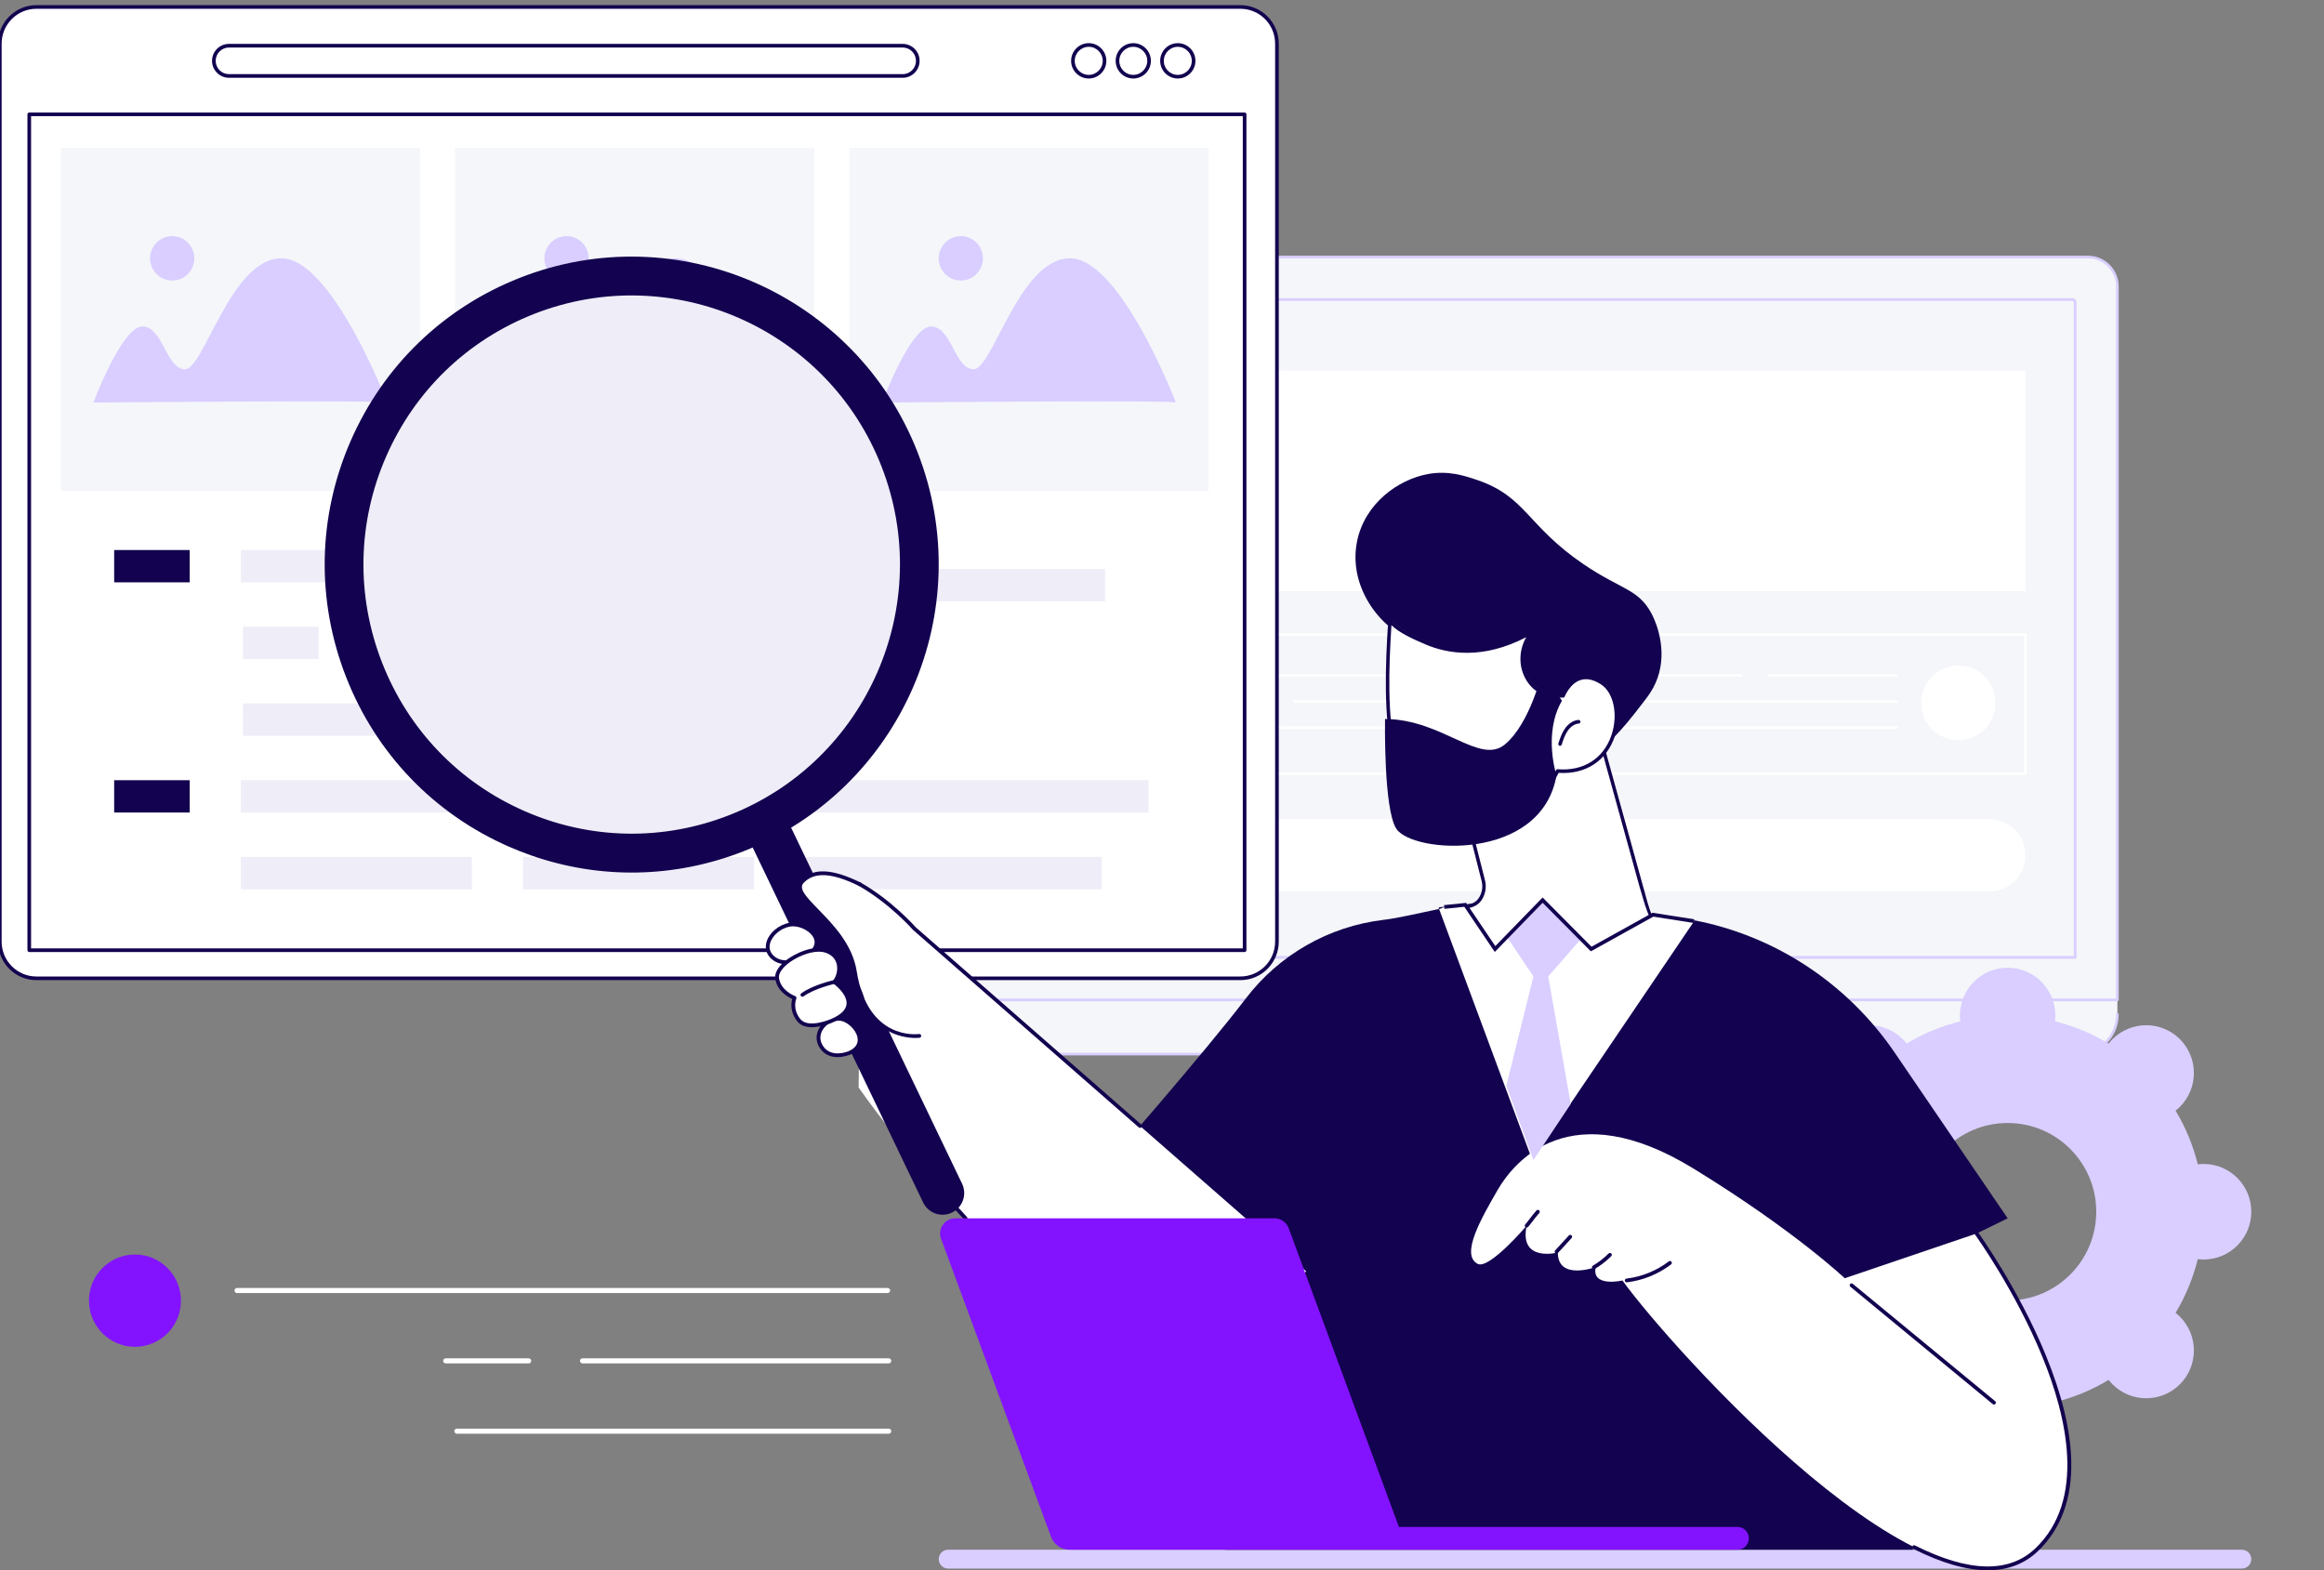 <svg width="626" height="423" viewBox="0 0 626 423" fill="none" xmlns="http://www.w3.org/2000/svg">
<rect x="0" y="0" width="626" height="423" fill="#808080" stroke="none"/>
<g clip-path="url(#clip0_1606_3556)">
<path d="M570.349 273.272C570.349 279.169 565.604 283.95 559.75 283.95H247.94C242.086 283.95 237.341 279.169 237.341 273.272V269.359L245.189 265.245H567.777L570.349 269.359V273.272Z" fill="#F4F6F9"/>
<path d="M247.94 284.305H559.749C565.789 284.305 570.704 279.355 570.704 273.269C570.704 273.072 570.544 272.913 570.349 272.913C570.154 272.913 569.994 273.073 569.994 273.269C569.994 278.961 565.398 283.591 559.751 283.591H247.941C242.292 283.591 237.699 278.961 237.699 273.269C237.699 273.072 237.54 272.913 237.344 272.913C237.147 272.913 236.989 273.073 236.989 273.269C236.989 279.355 241.902 284.305 247.943 284.305H247.94Z" fill="#D9CEFF"/>
<path d="M562.431 69.238H245.26C240.89 69.238 237.342 72.798 237.342 77.182V269.359H570.349V77.182C570.349 72.798 566.801 69.238 562.431 69.238Z" fill="#F4F6F9"/>
<path d="M237.342 269.714H570.349C570.545 269.714 570.704 269.553 570.704 269.358V77.182C570.704 72.605 566.992 68.882 562.431 68.882H245.259C240.698 68.882 236.987 72.605 236.987 77.182V269.359C236.987 269.557 237.147 269.715 237.342 269.715V269.714ZM569.994 269.001H237.697V77.182C237.697 72.999 241.089 69.594 245.259 69.594H562.431C566.6 69.594 569.994 72.997 569.994 77.182V269.001Z" fill="#D9CEFF"/>
<path d="M248.716 258.254H558.975C559.172 258.254 559.33 258.094 559.33 257.898V81.492C559.33 80.857 558.815 80.341 558.183 80.341H249.508C248.876 80.341 248.361 80.857 248.361 81.492V257.898C248.361 258.095 248.521 258.254 248.716 258.254ZM558.619 257.542H249.071V81.492C249.071 81.251 249.268 81.053 249.508 81.053H558.183C558.423 81.053 558.62 81.251 558.62 81.492V257.542H558.619Z" fill="#D9CEFF"/>
<path d="M263.162 99.822H545.583V159.235H263.162V99.822Z" fill="white"/>
<path d="M263.431 170.921H545.583V208.398H263.431V170.921Z" fill="#F4F6F9"/>
<path d="M263.431 208.754H545.583C545.779 208.754 545.938 208.594 545.938 208.398V170.921C545.938 170.723 545.778 170.564 545.583 170.564H263.431C263.234 170.564 263.076 170.725 263.076 170.921V208.398C263.076 208.595 263.234 208.754 263.431 208.754ZM545.228 208.042H263.786V171.278H545.228V208.042Z" fill="white"/>
<path d="M277.909 182.279H468.959C469.156 182.279 469.314 182.12 469.314 181.923C469.314 181.725 469.155 181.566 468.959 181.566H277.909C277.713 181.566 277.554 181.727 277.554 181.923C277.554 182.118 277.714 182.279 277.909 182.279Z" fill="white"/>
<path d="M476.449 182.279H510.848C511.045 182.279 511.203 182.12 511.203 181.923C511.203 181.725 511.045 181.566 510.848 181.566H476.449C476.253 181.566 476.094 181.727 476.094 181.923C476.094 182.118 476.254 182.279 476.449 182.279Z" fill="white"/>
<path d="M277.91 189.317H340.678C340.874 189.317 341.032 189.158 341.032 188.961C341.032 188.763 340.874 188.604 340.678 188.604H277.91C277.713 188.604 277.555 188.763 277.555 188.961C277.555 189.158 277.714 189.317 277.91 189.317Z" fill="white"/>
<path d="M348.685 189.317H510.848C511.045 189.317 511.203 189.158 511.203 188.961C511.203 188.763 511.045 188.604 510.848 188.604H348.685C348.488 188.604 348.33 188.763 348.33 188.961C348.33 189.158 348.488 189.317 348.685 189.317Z" fill="white"/>
<path d="M277.909 196.357H429.45C429.647 196.357 429.805 196.198 429.805 196.001C429.805 195.803 429.647 195.645 429.45 195.645H277.909C277.712 195.645 277.554 195.803 277.554 196.001C277.554 196.198 277.714 196.357 277.909 196.357Z" fill="white"/>
<path d="M436.953 196.357H510.848C511.045 196.357 511.203 196.198 511.203 196.001C511.203 195.803 511.045 195.645 510.848 195.645H436.953C436.756 195.645 436.598 195.803 436.598 196.001C436.598 196.198 436.756 196.357 436.953 196.357Z" fill="white"/>
<path d="M527.505 199.406C521.979 199.406 517.499 194.9 517.499 189.342C517.499 183.783 521.979 179.277 527.505 179.277C533.03 179.277 537.51 183.783 537.51 189.342C537.51 194.9 533.03 199.406 527.505 199.406Z" fill="white"/>
<path d="M272.804 240.164H535.853C541.204 240.164 545.583 235.772 545.583 230.402C545.583 225.033 541.205 220.641 535.853 220.641H272.804C267.454 220.641 263.075 225.033 263.075 230.402C263.075 235.772 267.452 240.164 272.804 240.164Z" fill="white"/>
<path d="M9.791 1.878H334.114C339.55 1.878 343.957 6.299 343.957 11.753V253.662C343.957 259.116 339.55 263.537 334.114 263.537H9.791C4.355 263.537 -0.052 259.116 -0.052 253.662V11.753C-0.052 6.299 4.355 1.878 9.791 1.878Z" fill="white"/>
<path d="M9.791 264.027H334.117C339.813 264.027 344.45 259.376 344.45 253.661V11.753C344.45 6.038 339.813 1.387 334.117 1.387H9.795C4.099 1.387 -0.538 6.038 -0.538 11.753V253.661C-0.538 259.376 4.099 264.027 9.795 264.027H9.791ZM334.117 2.368C339.275 2.368 343.472 6.578 343.472 11.753V253.661C343.472 258.836 339.275 263.046 334.117 263.046H9.795C4.637 263.046 0.44 258.836 0.44 253.661V11.753C0.44 6.578 4.637 2.368 9.795 2.368H334.117Z" fill="#13024F"/>
<path d="M7.881 256.458H335.252C335.523 256.458 335.741 256.239 335.741 255.967V30.8C335.741 30.529 335.523 30.31 335.252 30.31H7.881C7.61 30.31 7.392 30.529 7.392 30.8V255.964C7.392 256.236 7.61 256.455 7.881 256.455V256.458ZM334.763 255.477H8.37V31.291H334.763V255.473V255.477Z" fill="#13024F"/>
<path d="M317.257 21.147C319.875 21.147 322.005 19.011 322.005 16.388C322.005 13.764 319.875 11.625 317.257 11.625C314.639 11.625 312.51 13.761 312.51 16.388C312.51 19.014 314.639 21.147 317.257 21.147ZM317.257 12.61C319.334 12.61 321.026 14.304 321.026 16.391C321.026 18.478 319.337 20.169 317.257 20.169C315.177 20.169 313.488 18.475 313.488 16.391C313.488 14.307 315.177 12.61 317.257 12.61Z" fill="#13024F"/>
<path d="M305.262 21.147C307.88 21.147 310.009 19.011 310.009 16.388C310.009 13.764 307.88 11.625 305.262 11.625C302.644 11.625 300.518 13.761 300.518 16.388C300.518 19.014 302.647 21.147 305.262 21.147ZM305.262 12.61C307.339 12.61 309.031 14.304 309.031 16.391C309.031 18.478 307.342 20.169 305.262 20.169C303.182 20.169 301.496 18.475 301.496 16.391C301.496 14.307 303.185 12.61 305.262 12.61Z" fill="#13024F"/>
<path d="M293.266 21.147C295.884 21.147 298.01 19.011 298.01 16.388C298.01 13.764 295.881 11.625 293.266 11.625C290.651 11.625 288.519 13.761 288.519 16.388C288.519 19.014 290.648 21.147 293.266 21.147ZM293.266 12.61C295.343 12.61 297.032 14.304 297.032 16.391C297.032 18.478 295.343 20.169 293.266 20.169C291.189 20.169 289.497 18.475 289.497 16.391C289.497 14.307 291.186 12.61 293.266 12.61Z" fill="#13024F"/>
<path d="M61.669 20.954H243.156C245.666 20.954 247.707 18.906 247.707 16.388C247.707 13.869 245.666 11.821 243.156 11.821H61.669C59.159 11.821 57.118 13.869 57.118 16.388C57.118 18.906 59.159 20.954 61.669 20.954ZM243.156 12.803C245.125 12.803 246.729 14.412 246.729 16.388C246.729 18.363 245.125 19.973 243.156 19.973H61.669C59.7 19.973 58.096 18.363 58.096 16.388C58.096 14.412 59.7 12.803 61.669 12.803H243.156Z" fill="#13024F"/>
<path d="M51.102 210.172H30.753V218.876H51.102V210.172Z" fill="#13024F"/>
<path d="M127.105 210.172H64.865V218.876H127.105V210.172Z" fill="#EFEDF7"/>
<path d="M309.337 210.172H138.177V218.876H309.337V210.172Z" fill="#EFEDF7"/>
<path d="M127.105 230.838H64.865V239.542H127.105V230.838Z" fill="#EFEDF7"/>
<path d="M203.11 230.838H140.87V239.542H203.11V230.838Z" fill="#EFEDF7"/>
<path d="M296.768 230.838H213.283V239.542H296.768V230.838Z" fill="#EFEDF7"/>
<path d="M85.813 168.835H65.465V177.539H85.813V168.835Z" fill="#EFEDF7"/>
<path d="M146.857 168.835H240.515V177.539H146.857V168.835Z" fill="#D9CEFF"/>
<path d="M297.665 153.272H204.007V161.977H297.665V153.272Z" fill="#EFEDF7"/>
<path d="M123.815 189.502H65.465V198.206H123.815V189.502Z" fill="#EFEDF7"/>
<path d="M114.242 189.502H204.31V198.206H114.242V189.502Z" fill="#EFEAFF"/>
<path d="M51.102 148.165H30.753V156.869H51.102V148.165Z" fill="#13024F"/>
<path d="M158.523 148.165H64.865V156.869H158.523V148.165Z" fill="#EFEDF7"/>
<path d="M113.942 132.603H170.195V141.307H113.942V132.603Z" fill="#EFEAFF"/>
<path d="M228.784 39.828H325.552V132.287H228.784V39.828Z" fill="#F4F6F9"/>
<path d="M122.569 39.828H219.337V132.287H122.569V39.828Z" fill="#F4F6F9"/>
<path d="M16.354 39.828H113.122V132.287H16.354V39.828Z" fill="#F4F6F9"/>
<path d="M316.73 108.437C316.73 108.437 301.841 69.585 288.227 69.585C274.612 69.585 267.38 99.472 262.275 99.472C257.17 99.472 256.319 87.945 250.789 87.945C245.258 87.945 237.6 108.438 237.6 108.438C237.6 108.438 316.732 107.726 316.732 108.438L316.73 108.437Z" fill="#D9CEFF"/>
<path d="M258.822 75.567C262.111 75.564 264.775 72.884 264.771 69.583C264.768 66.281 262.099 63.608 258.81 63.611C255.521 63.614 252.857 66.294 252.86 69.595C252.864 72.897 255.533 75.57 258.822 75.567Z" fill="#D9CEFF"/>
<path d="M210.515 108.437C210.515 108.437 195.626 69.585 182.012 69.585C168.397 69.585 161.165 99.472 156.06 99.472C150.955 99.472 150.105 87.945 144.574 87.945C139.043 87.945 131.385 108.438 131.385 108.438C131.385 108.438 210.517 107.726 210.517 108.438L210.515 108.437Z" fill="#D9CEFF"/>
<path d="M152.607 75.567C155.896 75.564 158.56 72.884 158.557 69.583C158.553 66.281 155.884 63.608 152.595 63.611C149.306 63.614 146.642 66.294 146.645 69.595C146.649 72.897 149.318 75.57 152.607 75.567Z" fill="#D9CEFF"/>
<path d="M104.3 108.437C104.3 108.437 89.411 69.585 75.797 69.585C62.182 69.585 54.95 99.472 49.845 99.472C44.74 99.472 43.889 87.945 38.359 87.945C32.828 87.945 25.171 108.438 25.171 108.438C25.171 108.438 104.302 107.726 104.302 108.438L104.3 108.437Z" fill="#D9CEFF"/>
<path d="M46.392 75.567C49.681 75.564 52.345 72.884 52.342 69.583C52.338 66.281 49.669 63.608 46.38 63.611C43.091 63.614 40.427 66.294 40.431 69.595C40.434 72.897 43.103 75.57 46.392 75.567Z" fill="#D9CEFF"/>
<path d="M36.352 362.798C43.195 362.798 48.742 357.233 48.742 350.368C48.742 343.503 43.195 337.938 36.352 337.938C29.509 337.938 23.962 343.503 23.962 350.368C23.962 357.233 29.509 362.798 36.352 362.798Z" fill="#8313FF"/>
<path d="M239.099 348.321H63.848C63.472 348.321 63.168 348.016 63.168 347.638C63.168 347.261 63.472 346.956 63.848 346.956H239.099C239.475 346.956 239.779 347.261 239.779 347.638C239.779 348.016 239.475 348.321 239.099 348.321Z" fill="white"/>
<path d="M239.398 367.269H156.909C156.533 367.269 156.229 366.964 156.229 366.587C156.229 366.209 156.533 365.904 156.909 365.904H239.398C239.774 365.904 240.078 366.209 240.078 366.587C240.078 366.964 239.774 367.269 239.398 367.269Z" fill="white"/>
<path d="M142.406 367.269H120.047C119.67 367.269 119.367 366.964 119.367 366.587C119.367 366.209 119.67 365.904 120.047 365.904H142.406C142.783 365.904 143.086 366.209 143.086 366.587C143.086 366.964 142.783 367.269 142.406 367.269Z" fill="white"/>
<path d="M239.398 386.213H123.066C122.69 386.213 122.386 385.908 122.386 385.531C122.386 385.153 122.69 384.849 123.066 384.849H239.398C239.774 384.849 240.078 385.153 240.078 385.531C240.078 385.908 239.774 386.213 239.398 386.213Z" fill="white"/>
<path d="M606.416 326.418C606.416 333.526 600.663 339.288 593.564 339.288C593.034 339.288 592.516 339.247 592.004 339.184C590.723 344.35 588.691 349.218 586.018 353.659C586.424 353.978 586.82 354.315 587.194 354.69C592.212 359.717 592.212 367.865 587.194 372.892C582.175 377.92 574.038 377.92 569.017 372.892C568.644 372.518 568.305 372.12 567.987 371.716C563.554 374.393 558.693 376.429 553.534 377.712C553.596 378.225 553.638 378.745 553.638 379.274C553.638 386.382 547.885 392.145 540.786 392.145C533.687 392.145 527.934 386.382 527.934 379.274C527.934 378.745 527.976 378.225 528.038 377.712C522.879 376.429 518.018 374.393 513.585 371.716C513.267 372.123 512.928 372.518 512.555 372.892C507.537 377.92 499.399 377.92 494.379 372.892C489.361 367.865 489.361 359.717 494.379 354.69C494.752 354.315 495.148 353.978 495.554 353.659C492.881 349.218 490.847 344.35 489.568 339.184C489.056 339.247 488.538 339.288 488.008 339.288C480.909 339.288 475.156 333.526 475.156 326.418C475.156 319.31 480.909 313.548 488.008 313.548C488.538 313.548 489.056 313.589 489.568 313.652C490.849 308.485 492.881 303.617 495.554 299.177C495.148 298.858 494.752 298.521 494.379 298.146C489.361 293.119 489.361 284.971 494.379 279.943C499.397 274.916 507.535 274.916 512.555 279.943C512.928 280.318 513.267 280.715 513.585 281.12C518.018 278.443 522.879 276.407 528.038 275.126C527.976 274.613 527.934 274.093 527.934 273.564C527.934 266.456 533.687 260.693 540.786 260.693C547.885 260.693 553.638 266.456 553.638 273.564C553.638 274.093 553.596 274.613 553.534 275.126C558.693 276.409 563.554 278.445 567.987 281.12C568.305 280.713 568.644 280.318 569.017 279.943C574.035 274.916 582.173 274.916 587.194 279.943C592.212 284.971 592.212 293.119 587.194 298.146C586.82 298.521 586.424 298.858 586.018 299.177C588.691 303.617 590.726 308.485 592.004 313.652C592.516 313.589 593.034 313.548 593.564 313.548C600.663 313.548 606.416 319.31 606.416 326.418ZM564.653 326.418C564.653 313.217 553.967 302.515 540.786 302.515C527.605 302.515 516.919 313.217 516.919 326.418C516.919 339.619 527.605 350.321 540.786 350.321C553.967 350.321 564.653 339.619 564.653 326.418Z" fill="#D9CEFF"/>
<path d="M255.379 417.462H603.888C605.285 417.462 606.416 418.597 606.416 419.998C606.416 421.398 605.285 422.533 603.888 422.533H255.381C253.985 422.533 252.854 421.398 252.854 419.998C252.854 418.597 253.985 417.462 255.381 417.462H255.379Z" fill="#D9CEFF"/>
<path d="M297.918 313.908C297.918 313.908 324.647 283.332 335.517 269.04C344.507 257.219 357.873 249.577 372.577 247.802C381.065 246.778 391.629 243.077 403.748 242.92C420.13 242.705 439.147 244.709 455.814 247.802C478.018 251.923 497.625 264.874 510.382 283.586L540.788 328.188L506.316 345.069L515.242 417.46H329.96L297.92 313.908H297.918Z" fill="#13024F"/>
<path d="M496.911 344.333L532.42 332.283C532.42 332.283 575.459 391.771 548.611 417.461C521.762 443.151 450.068 363.012 437.02 344.936C437.02 344.936 428.62 346.894 429.82 341.321C429.82 341.321 419.62 345.087 419.62 337.406C419.62 337.406 409.121 340.135 411.222 330.185C411.222 330.185 401.135 342.042 398.039 340.461C393.283 338.034 399.073 328.067 403.421 320.536C407.771 313.006 422.904 294.377 456.217 314.82C483.375 331.484 496.911 344.338 496.911 344.338V344.333Z" fill="white"/>
<path d="M535.427 423C540.834 423 545.357 421.275 548.961 417.829C555.193 411.865 558.204 403.613 557.914 393.299C557.684 385.108 555.375 375.601 551.053 365.044C543.71 347.112 532.939 332.133 532.83 331.983C532.667 331.756 532.349 331.706 532.123 331.87C531.897 332.034 531.847 332.353 532.01 332.579C532.118 332.727 542.827 347.622 550.122 365.444C556.813 381.791 561.921 404.02 548.263 417.089C541.194 423.853 530.278 423.591 515.813 416.31C515.564 416.183 515.258 416.285 515.133 416.537C515.009 416.789 515.108 417.094 515.359 417.219C523.008 421.07 529.713 422.995 535.429 422.995L535.427 423Z" fill="#13024F"/>
<path d="M537.102 378.353C537.249 378.353 537.395 378.291 537.494 378.169C537.671 377.951 537.641 377.63 537.425 377.452L499.067 345.836C498.851 345.658 498.531 345.688 498.353 345.905C498.176 346.122 498.206 346.444 498.422 346.622L536.779 378.238C536.874 378.316 536.987 378.353 537.102 378.353Z" fill="#13024F"/>
<path d="M438.175 345.438C438.195 345.438 438.216 345.438 438.237 345.433C442.552 344.911 446.665 343.24 450.128 340.6C450.351 340.429 450.395 340.11 450.225 339.888C450.056 339.664 449.738 339.62 449.515 339.791C446.195 342.322 442.253 343.924 438.115 344.425C437.836 344.46 437.638 344.712 437.672 344.992C437.702 345.251 437.921 345.44 438.175 345.44V345.438Z" fill="#13024F"/>
<path d="M429.316 341.89C429.403 341.89 429.491 341.867 429.572 341.82C431.191 340.87 432.687 339.715 434.018 338.385C434.216 338.187 434.219 337.865 434.018 337.667C433.82 337.468 433.5 337.465 433.302 337.667C432.032 338.933 430.604 340.038 429.06 340.944C428.818 341.085 428.737 341.397 428.878 341.64C428.972 341.802 429.143 341.892 429.316 341.892V341.89Z" fill="#13024F"/>
<path d="M419.279 337.685C419.418 337.685 419.554 337.63 419.653 337.521L423.335 333.499C423.523 333.291 423.51 332.97 423.305 332.78C423.097 332.591 422.777 332.604 422.588 332.81L418.906 336.832C418.717 337.04 418.731 337.361 418.936 337.551C419.033 337.641 419.157 337.685 419.279 337.685Z" fill="#13024F"/>
<path d="M411.222 330.691C411.365 330.691 411.508 330.631 411.607 330.513C412.121 329.912 412.508 329.404 412.918 328.867C413.4 328.236 413.897 327.582 414.628 326.752C414.812 326.542 414.794 326.221 414.584 326.033C414.374 325.849 414.054 325.867 413.867 326.077C413.112 326.933 412.602 327.601 412.112 328.248C411.711 328.775 411.331 329.272 410.838 329.85C410.656 330.062 410.679 330.384 410.893 330.566C410.987 330.649 411.107 330.689 411.222 330.689V330.691Z" fill="#13024F"/>
<path d="M351.777 342.41L246.327 250.166C246.327 250.166 230.265 232.268 219.388 235.516C206.433 239.383 228.765 248.4 230.27 261.742C231.774 275.082 231.274 292.94 231.274 292.94C231.274 292.94 283.29 367.934 323.594 368.81C338.646 369.138 351.777 342.413 351.777 342.413V342.41Z" fill="white"/>
<path d="M260.098 328.704C260.222 328.704 260.344 328.66 260.443 328.567C260.648 328.375 260.66 328.054 260.471 327.848C254.255 321.127 242.207 307.752 241.106 305.24C240.993 304.983 240.693 304.868 240.438 304.979C240.182 305.092 240.064 305.392 240.177 305.649C241.624 308.943 258.989 327.742 259.729 328.539C259.828 328.648 259.964 328.701 260.1 328.701L260.098 328.704Z" fill="#13024F"/>
<path d="M170.158 224.751C130.154 224.751 97.725 192.217 97.725 152.083C97.725 111.95 130.154 79.415 170.158 79.415C210.162 79.415 242.592 111.95 242.592 152.083C242.592 192.217 210.162 224.751 170.158 224.751Z" fill="#EFEDF7"/>
<path d="M143.003 230.403C161.629 236.94 181.747 236.591 200.318 229.298C242.767 212.626 263.779 164.415 247.16 121.829C230.542 79.242 182.487 58.161 140.038 74.834C119.474 82.91 103.277 98.538 94.43 118.835C85.582 139.135 85.142 161.674 93.195 182.304C101.245 202.934 116.823 219.183 137.054 228.059C139.017 228.919 141.003 229.703 143.003 230.406V230.403ZM237.447 125.643C251.969 162.855 233.606 204.982 196.514 219.551C178.545 226.608 158.912 226.224 141.234 218.467C123.555 210.709 109.943 196.512 102.909 178.485C95.874 160.458 96.257 140.762 103.989 123.026C111.719 105.29 125.873 91.634 143.842 84.577C180.934 70.008 222.925 88.43 237.447 125.643Z" fill="#13024F"/>
<path d="M251.98 326.896C253.386 327.389 254.978 327.345 256.427 326.644C259.321 325.246 260.538 321.758 259.144 318.852L212.024 220.719C210.63 217.815 207.154 216.595 204.257 217.993C201.364 219.392 200.147 222.88 201.541 225.785L248.66 323.919C249.359 325.371 250.575 326.402 251.98 326.896Z" fill="#13024F"/>
<path d="M257.621 265.991C256.301 270.182 254.13 274.548 250.43 277.109C246.522 279.814 242.748 278.655 238.571 276.79C235.848 275.572 234.606 272.965 232.993 270.51C232.827 267.01 230.638 265.025 230.27 261.74C228.765 248.401 206.405 239.293 219.388 235.514C230.542 232.266 246.326 250.164 246.326 250.164L258.814 261.086C258.515 262.746 258.125 264.384 257.621 265.989V265.991Z" fill="white"/>
<path d="M246.608 279.605C247.273 279.605 247.674 279.557 247.697 279.552C247.974 279.513 248.167 279.256 248.131 278.979C248.094 278.701 247.84 278.507 247.559 278.544C246.992 278.62 233.673 280.22 230.772 261.661C229.636 254.392 224.337 248.967 220.466 245.007C216.955 241.413 215.04 239.307 216.508 237.791C219.39 234.811 224.104 235.081 231.346 238.641C231.597 238.766 231.901 238.66 232.023 238.408C232.148 238.156 232.042 237.851 231.791 237.728C224.097 233.947 219.01 233.743 215.778 237.083C213.55 239.385 216.282 242.182 219.741 245.721C223.724 249.799 228.682 254.872 229.768 261.821C232.334 278.251 243.122 279.607 246.605 279.607L246.608 279.605Z" fill="#13024F"/>
<path d="M307.088 303.828C307.228 303.828 307.371 303.768 307.47 303.654C307.655 303.442 307.632 303.12 307.422 302.935L246.684 249.804C246.25 249.316 240.062 242.421 231.818 237.74C231.574 237.602 231.265 237.687 231.127 237.932C230.989 238.177 231.074 238.487 231.318 238.626C239.67 243.366 245.884 250.43 245.944 250.5C245.96 250.516 245.976 250.532 245.992 250.548L306.754 303.7C306.851 303.784 306.968 303.825 307.088 303.825V303.828Z" fill="#13024F"/>
<path d="M228.809 283.623C228.809 283.623 223.867 285.798 221.328 282.148C218.789 278.498 222.326 274.319 226.054 274.439C229.781 274.559 234.707 281.061 228.809 283.623Z" fill="white"/>
<path d="M225.602 284.76C227.42 284.76 228.94 284.12 229.012 284.09C232.125 282.737 232.203 280.502 231.975 279.291C231.468 276.617 228.599 274.014 226.072 273.931C223.876 273.857 221.664 275.147 220.591 277.134C219.655 278.863 219.773 280.798 220.913 282.437C222.185 284.268 224.008 284.76 225.602 284.76ZM225.901 274.945C225.948 274.945 225.994 274.945 226.04 274.945C228.072 275.01 230.565 277.299 230.98 279.478C231.284 281.078 230.463 282.349 228.611 283.154C228.424 283.234 224.014 285.111 221.75 281.852C220.499 280.054 221.047 278.427 221.485 277.615C222.344 276.025 224.146 274.941 225.904 274.941L225.901 274.945Z" fill="#13024F"/>
<path d="M217.185 257.589C217.185 257.589 211.677 260.982 208.191 257.965C204.705 254.949 208.283 249.903 212.679 249.103C217.075 248.301 223.763 253.574 217.183 257.589H217.185Z" fill="white"/>
<path d="M211.769 259.731C214.616 259.731 217.271 258.132 217.448 258.023C220.87 255.934 220.644 253.68 220.206 252.522C219.238 249.97 215.538 248.065 212.589 248.602C209.714 249.126 207.131 251.331 206.449 253.846C205.983 255.561 206.483 257.161 207.861 258.351C209.05 259.38 210.432 259.734 211.771 259.734L211.769 259.731ZM213.603 249.529C215.895 249.529 218.563 251.043 219.259 252.88C219.83 254.392 219.024 255.869 216.923 257.152C216.872 257.184 211.688 260.312 208.525 257.577C207.161 256.398 207.177 255.041 207.43 254.11C208.006 251.988 210.303 250.049 212.773 249.6C213.041 249.552 213.322 249.529 213.605 249.529H213.603Z" fill="#13024F"/>
<path d="M224.037 274.978C224.037 274.978 217.579 277.851 215.153 274.8C212.727 271.749 214.029 268.818 214.029 268.818C214.029 268.818 209.84 267.338 209.326 263.513C208.813 259.687 217.754 254.692 222.339 256.095C226.924 257.498 226.595 262.311 224.745 264.518C224.745 264.518 233.758 270.866 224.035 274.978H224.037Z" fill="white"/>
<path d="M218.704 276.714C221.321 276.714 224.026 275.539 224.24 275.445C227.217 274.185 228.83 272.564 229.037 270.625C229.337 267.814 226.547 265.29 225.459 264.421C226.464 262.946 226.805 260.924 226.302 259.22C225.941 257.995 224.984 256.373 222.492 255.61C219.236 254.614 214.144 256.62 211.292 259.049C209.513 260.566 208.637 262.174 208.826 263.582C209.276 266.922 212.232 268.579 213.398 269.107C213.11 270.13 212.743 272.583 214.759 275.119C215.718 276.325 217.197 276.714 218.704 276.714ZM220.572 256.363C221.155 256.363 221.704 256.433 222.192 256.583C223.826 257.082 224.908 258.095 225.325 259.509C225.779 261.044 225.381 262.97 224.358 264.192C224.266 264.301 224.224 264.444 224.243 264.585C224.261 264.726 224.337 264.853 224.455 264.937C224.494 264.964 228.328 267.706 228.026 270.519C227.86 272.063 226.452 273.404 223.839 274.508C223.837 274.508 223.835 274.511 223.83 274.513C223.77 274.541 217.701 277.192 215.55 274.483C213.342 271.705 214.48 269.051 214.492 269.026C214.55 268.896 214.55 268.748 214.494 268.619C214.439 268.489 214.331 268.388 214.197 268.339C214.158 268.325 210.294 266.911 209.829 263.446C209.69 262.408 210.46 261.088 211.944 259.824C214.144 257.949 217.775 256.363 220.57 256.363H220.572Z" fill="#13024F"/>
<path d="M216.13 268.504C216.234 268.504 216.337 268.474 216.427 268.407C219.443 266.224 224.802 265.027 224.858 265.016C225.132 264.956 225.305 264.685 225.245 264.41C225.185 264.135 224.913 263.962 224.641 264.022C224.413 264.073 219.024 265.274 215.835 267.581C215.607 267.745 215.556 268.064 215.72 268.291C215.819 268.43 215.973 268.501 216.132 268.501L216.13 268.504Z" fill="#13024F"/>
<path d="M347.125 330.862L376.817 411.327H468.012C469.29 411.327 470.431 412.124 470.876 413.328C471.615 415.332 470.138 417.461 468.012 417.461H288.101C285.87 417.461 283.875 416.067 283.101 413.966L253.483 333.703C252.497 331.033 254.464 328.194 257.301 328.194H343.309C345.012 328.194 346.535 329.258 347.127 330.862H347.125Z" fill="#8313FF"/>
<path d="M430.027 193.263L443.123 239.882C444.883 247.355 445.873 248.352 450.056 248.85L453.545 249.524C453.545 249.524 449.738 266.357 420.021 259.925C390.304 253.496 388.651 245.442 388.651 245.442L394.584 244.282C398.348 243.976 400.927 240.342 399.983 236.676L392.916 209.229C392.916 209.229 421.71 185.952 430.466 193.263H430.027Z" fill="white"/>
<path d="M417.382 278.582C427.268 278.582 436.911 273.667 445.596 264.12C453.673 252.603 454.526 248.554 454.57 248.457C454.63 248.325 454.628 248.172 454.562 248.04C454.496 247.911 454.376 247.818 454.236 247.79L447.44 249.216C444.697 248.672 443.512 241.568 442.608 238.876L430.074 193.575C430.047 193.493 429.998 193.42 429.933 193.364C421.101 185.876 393.456 208.398 392.283 209.358C392.141 209.475 392.078 209.667 392.124 209.848L399.099 237.352C399.507 238.967 399.198 240.672 398.249 242.03C397.298 243.39 395.736 243.725 394.101 243.861L387.898 244.37C387.699 244.387 387.534 244.53 387.485 244.726C387.459 244.832 396.008 252.572 401.601 261.8C405.488 268.211 401.276 275.763 410.798 277.854C413 278.338 415.201 278.58 417.386 278.58L417.382 278.582ZM453.463 248.606C452.412 250.762 451.696 256.023 444.897 263.492C437.669 271.431 425.915 280.207 410.99 276.928C401.729 274.893 406.146 267.49 402.396 261.312C397.554 253.337 387.942 247.098 388.311 245.292L394.173 244.81C396.081 244.653 397.896 244.173 399.005 242.584C400.115 240.996 400.475 239.003 399.999 237.117L393.101 209.913C395.824 207.724 421.277 187.614 429.234 194.016L441.724 239.187C442.737 242.2 444.193 249.541 447.262 250.15L453.463 248.606Z" fill="#13024F"/>
<path d="M365.536 145.852C362.925 158.843 372.96 170.62 381.642 172.792C381.949 172.868 382.257 172.937 382.559 173.004C382.744 173.647 382.972 174.292 383.261 174.926C386.676 182.456 396.446 186.117 404.654 185.368C407.033 187.933 410.132 191.505 413.417 196.02C423.911 210.443 431.359 203.956 442.26 189.679C443.712 187.779 445.804 185.351 446.892 181.326C449.047 173.332 445.318 166.135 444.844 165.251C441.287 158.619 436.707 158.867 426.644 152.054C411.344 141.697 411.077 133.781 397.923 129.31C394.442 128.126 390.06 126.695 384.591 127.705C376.633 129.175 367.601 135.592 365.538 145.854L365.536 145.852Z" fill="#13024F"/>
<path d="M419.806 207.412C419.806 207.412 412.376 224.636 392.915 221.455C373.455 218.275 372.962 193.42 374.699 167.012C376.646 169.509 380.999 171.428 384.437 172.896C398.433 178.871 411.021 171.037 412.875 170.034C409.541 174.146 409.535 179.733 412.343 183.515C413.892 185.602 416.124 187.109 421.293 187.198C421.293 187.198 424.449 178.925 431.791 183.726C439.133 188.529 436.402 208.788 419.808 207.412H419.806Z" fill="white"/>
<path d="M397.281 222.611C412.114 222.611 418.797 210.321 419.844 208.191C427.062 208.669 432.7 205.023 434.96 198.389C436.95 192.544 435.566 186.041 431.809 183.583C429.524 182.088 427.378 181.649 425.434 182.288C422.644 183.199 421.163 186.019 420.732 186.973C415.642 186.823 413.749 185.213 412.467 183.488C409.668 179.72 409.882 174.414 412.986 170.585C413.129 170.409 413.129 170.155 412.986 169.979C412.841 169.803 412.592 169.755 412.393 169.861C412.296 169.914 412.171 169.985 412.017 170.07C399.952 176.86 390.306 175.252 384.342 172.706C381.31 171.411 376.727 169.455 374.783 166.963C374.662 166.806 374.456 166.743 374.268 166.802C374.08 166.861 373.946 167.03 373.933 167.228C373.141 179.268 372.661 192.972 375.105 203.331C377.752 214.551 383.464 220.731 392.566 222.217C394.223 222.489 395.797 222.613 397.287 222.613L397.281 222.611ZM419.552 207.211C419.363 207.211 419.19 207.324 419.115 207.498C419.041 207.668 411.584 224.353 392.711 221.27C373.485 218.128 373.269 192.533 374.804 168.412C376.922 170.472 380.468 172.093 383.963 173.586C389.895 176.117 399.34 177.76 411.104 171.647C408.859 175.6 409.028 180.465 411.699 184.059C413.081 185.921 415.272 187.838 421.031 187.936C421.225 187.936 421.411 187.816 421.483 187.629C421.496 187.594 422.856 184.129 425.728 183.194C427.385 182.655 429.255 183.055 431.286 184.383C434.694 186.612 435.912 192.629 434.056 198.077C431.913 204.369 426.507 207.792 419.591 207.209C419.578 207.209 419.565 207.209 419.552 207.209V207.211Z" fill="#13024F"/>
<path d="M420.217 200.91C420.411 200.91 420.594 200.783 420.66 200.58C421.082 199.295 421.52 197.968 422.276 196.871C423.086 195.699 424.176 194.983 425.269 194.906C425.526 194.888 425.722 194.655 425.703 194.385C425.684 194.115 425.467 193.922 425.203 193.931C423.831 194.028 422.485 194.892 421.512 196.299C420.673 197.513 420.215 198.909 419.77 200.261C419.687 200.515 419.817 200.792 420.062 200.881C420.113 200.899 420.164 200.908 420.213 200.908L420.217 200.91Z" fill="#13024F"/>
<path d="M415.402 180.97C415.402 180.97 412.251 194.723 405.428 200.482C398.606 206.242 388.624 193.776 373.078 193.679C373.078 193.679 372.648 217.906 376.114 223.237C380.489 229.967 415.193 232.27 419.261 208.873C419.261 208.873 415.567 197.618 420.738 188.758L415.404 180.97H415.402Z" fill="#13024F"/>
<path d="M412.743 312.511L456.425 248.021L445.481 246.056L428.537 255.942L415.42 242.474L402.571 255.942L394.677 243.745L388.802 244.438L387.65 244.901L412.743 312.511Z" fill="white"/>
<path d="M425.786 253.021L415.704 242.474L406.152 252.749L413.05 263.024L405.741 292.498L413.05 312.511L423.097 297.371L417.03 263.024L425.786 253.018V253.021Z" fill="#D9CEFF"/>
<path d="M456.31 248.137L445.25 246.403L428.607 255.649L415.525 242.474L402.709 255.649L394.677 243.745L389.032 244.323" stroke="#13024F"/>
</g>
<defs>
<clipPath id="clip0_1606_3556">
<rect width="626" height="423" fill="white" transform="matrix(-1 0 0 1 626 0)"/>
</clipPath>
</defs>
</svg>
